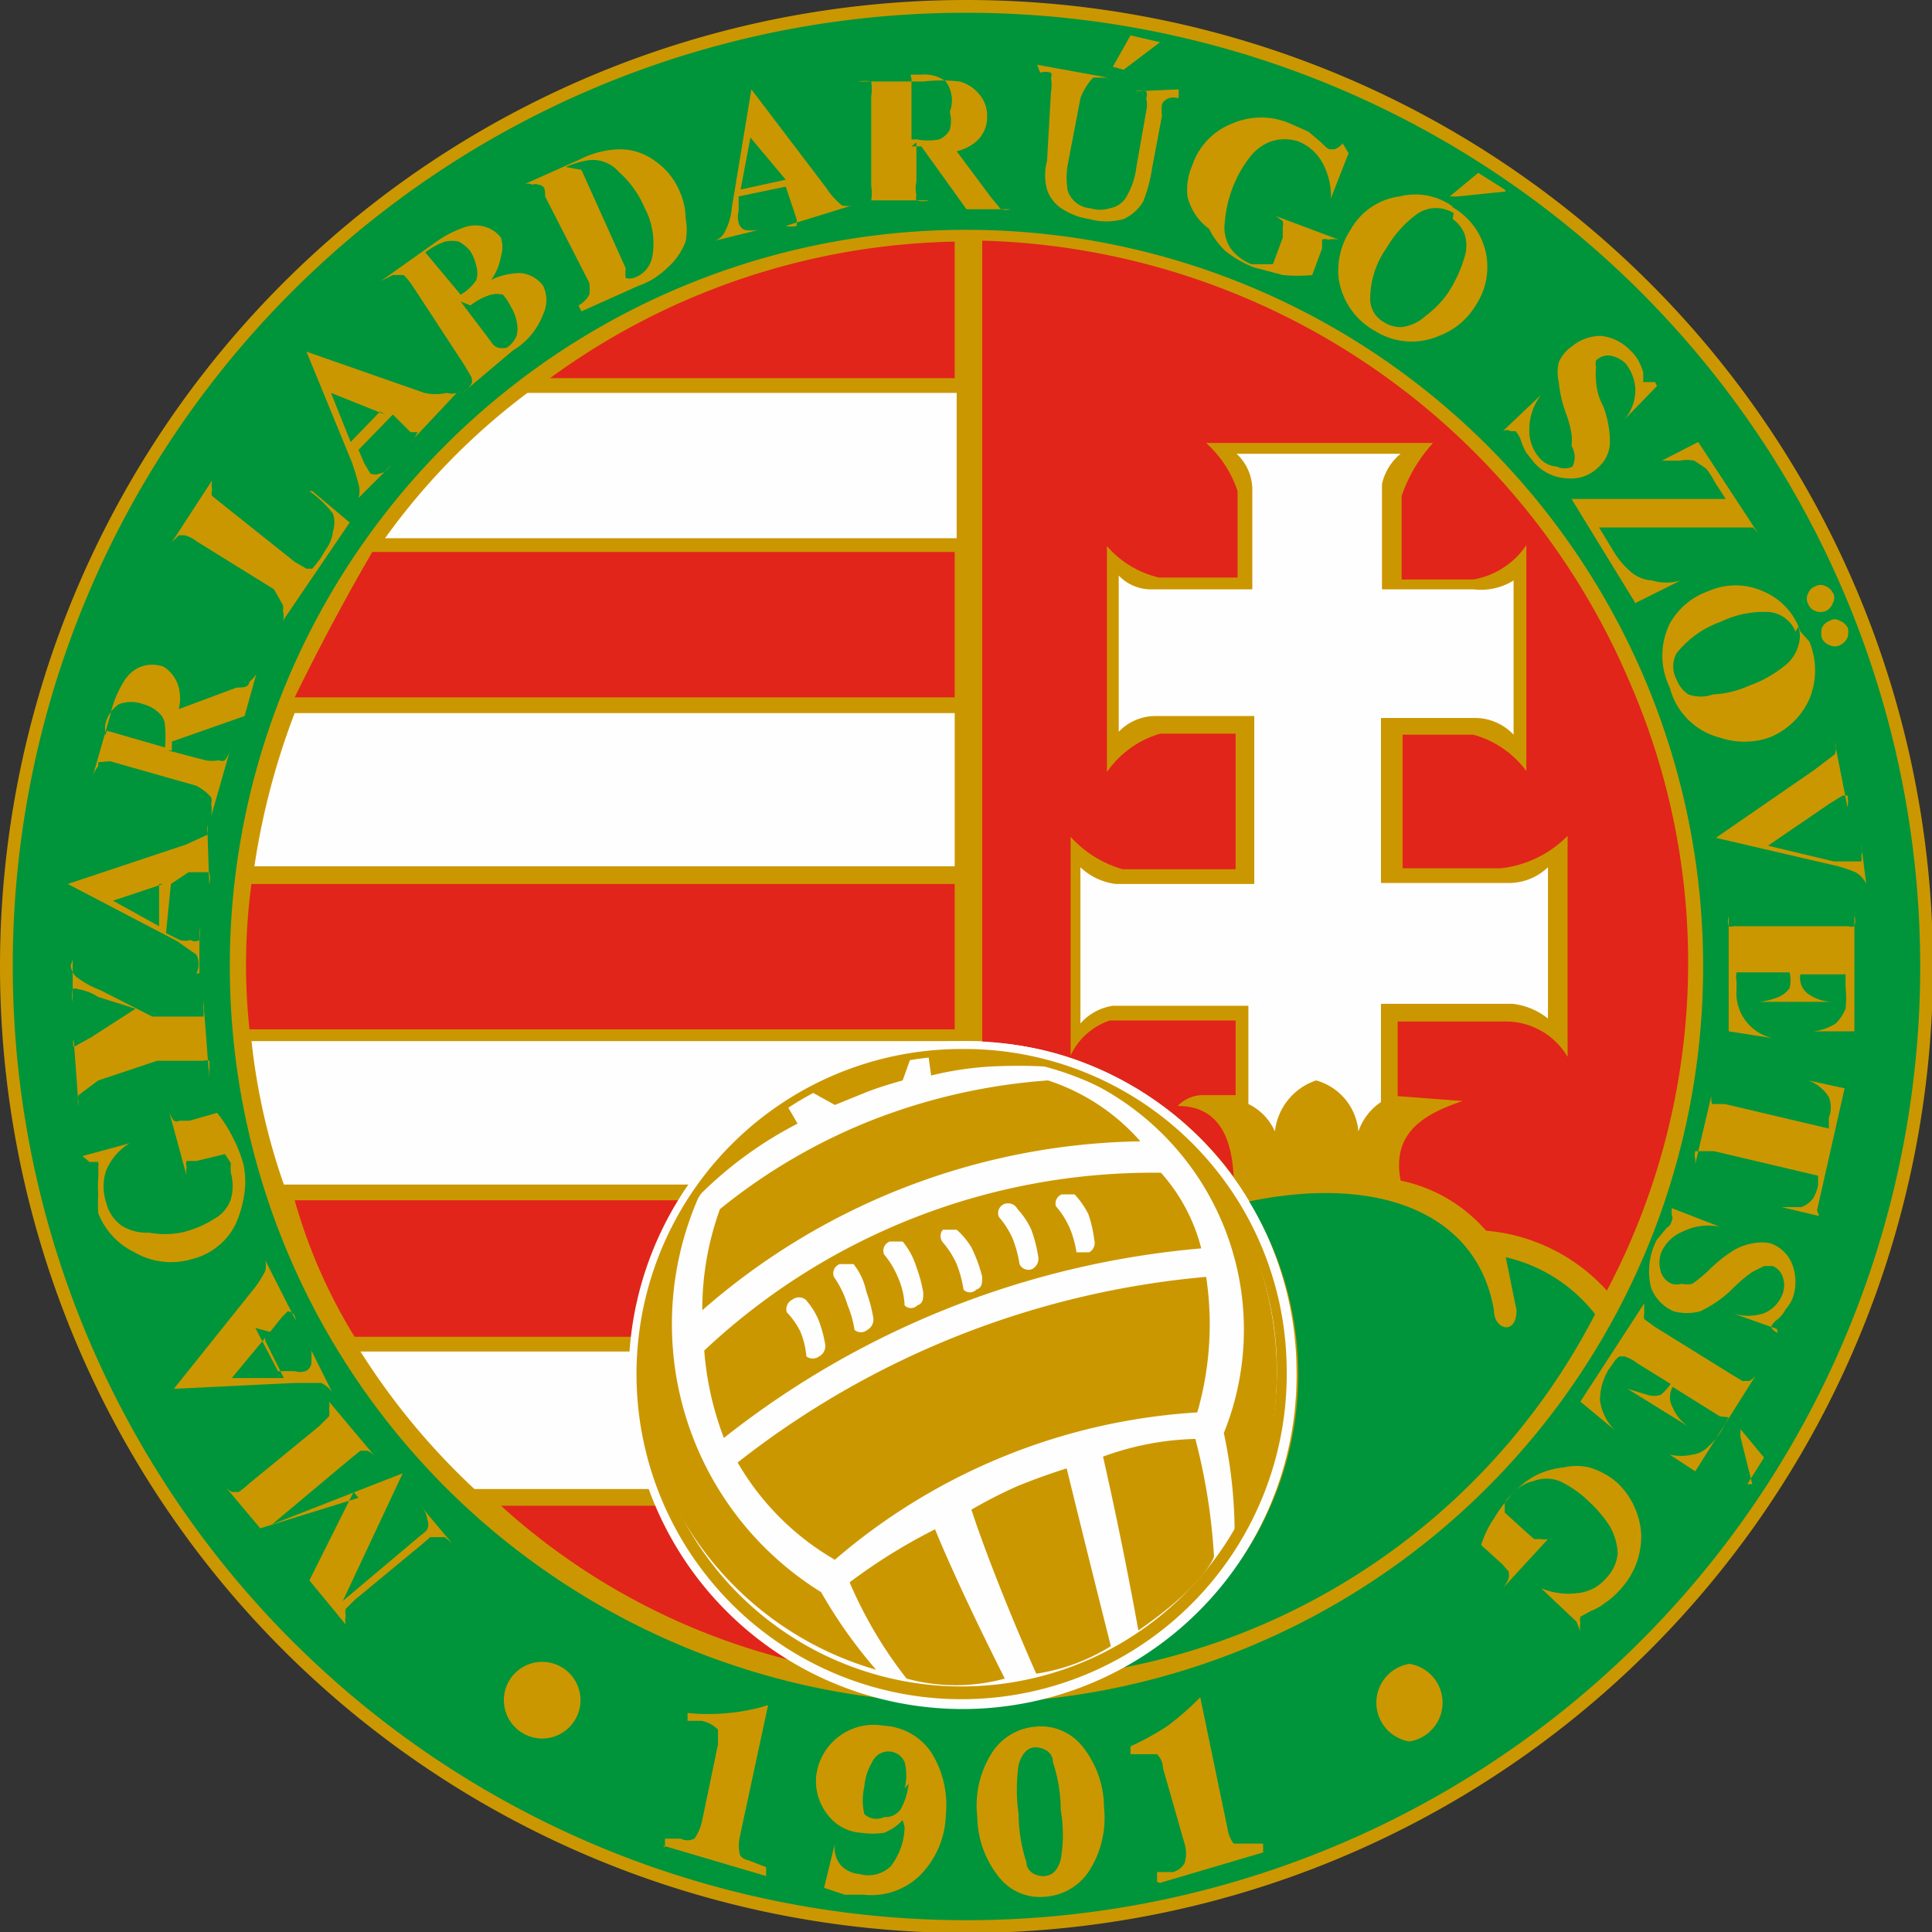 <svg viewBox="0 0 19.67 19.67" xmlns="http://www.w3.org/2000/svg" xmlns:xlink="http://www.w3.org/1999/xlink"><rect x="0" y="0" width="19.67" height="19.67" fill="#333333" stroke="none"/><clipPath id="a"><path d="m0 0v19.67h19.67v-19.67z"/></clipPath><g clip-path="url(#a)"><path d="m9.83 0a9.84 9.84 0 1 1 -9.83 9.83 9.84 9.84 0 0 1 9.83-9.83z" fill="#cb9700" fill-rule="evenodd"/></g><g fill-rule="evenodd"><path d="m9.83.13a9.71 9.71 0 1 1 -9.7 9.7 9.7 9.7 0 0 1 9.7-9.7z" fill="#00953b"/><path d="m9.83 2.34a7.5 7.5 0 1 1 -7.49 7.49 7.49 7.49 0 0 1 7.49-7.49z" fill="#cb9700"/><path d="m3.65 15.25-1 .31-.37-.44a.23.23 0 0 0 .08.07h.07a.78.78 0 0 0 .1-.08l.72-.59.1-.1a.16.16 0 0 0 0-.07.2.2 0 0 0 0-.08l.47.56a.21.21 0 0 0 -.08-.06h-.07l-.1.08-.8.67 1.33-.52-.61 1.3.76-.64c.06-.05.09-.07.1-.09a.12.12 0 0 0 0-.1.22.22 0 0 0 -.06-.13l.31.37-.07-.06h-.07-.08l-.08.07-.69.57-.09.09a.15.15 0 0 0 0 .07.2.2 0 0 0 0 .09l-.37-.45.45-.9m-1-1.67.23.44h.17a.18.18 0 0 0 .11 0 .1.1 0 0 0 .06-.08 1.28 1.28 0 0 0 0-.13l.21.42a.31.31 0 0 0 -.11-.09h-.27l-1.23.06.8-1a1 1 0 0 0 .13-.2.21.21 0 0 0 0-.11l.31.61s0-.08-.08-.09l-.06.06-.12.15m-.05.06-.34.41h.53l-.19-.38m-1.86-1.88.48-.13a.58.58 0 0 0 -.24.28.51.51 0 0 0 0 .32.41.41 0 0 0 .16.24.49.49 0 0 0 .28.07.88.88 0 0 0 .32 0 1.05 1.05 0 0 0 .34-.14.36.36 0 0 0 .17-.2.49.49 0 0 0 0-.27 1 1 0 0 1 0-.1l-.06-.09-.29.07h-.1a.09.09 0 0 0 0 .06.28.28 0 0 0 0 .09l-.18-.66a.3.3 0 0 0 .05.1.06.06 0 0 0 .06 0h.1l.28-.08a1.32 1.32 0 0 1 .16.25 1.36 1.36 0 0 1 .11.28.87.87 0 0 1 0 .34 1.12 1.12 0 0 1 -.08.26.65.65 0 0 1 -.16.21.67.67 0 0 1 -.29.15.74.74 0 0 1 -.58-.07.74.74 0 0 1 -.37-.4 1.62 1.62 0 0 1 0-.19 1.18 1.18 0 0 1 0-.16.83.83 0 0 0 0-.12.1.1 0 0 0 0-.05h-.09m-.19-2a.19.19 0 0 0 .05.11.92.92 0 0 0 .25.14l.53.27h.34.13.05a.25.25 0 0 0 0-.09v-.08l.06.79v-.07a.41.41 0 0 0 0-.1.09.09 0 0 0 -.06 0h-.19-.28l-.6.2-.2.15a.2.2 0 0 0 0 .11l-.05-.68a.13.13 0 0 0 0 .08l.18-.1.45-.29-.38-.12a.55.55 0 0 0 -.21-.08.05.05 0 0 0 -.05 0 .35.35 0 0 0 0 .13v-.43m1-.77-.05.5.14.07a.19.19 0 0 0 .11 0 .08.08 0 0 0 .09 0 .49.49 0 0 0 0-.13v.47h-.03a.21.21 0 0 0 0-.19l-.2-.14-1.11-.58 1.2-.4.22-.1a.18.18 0 0 0 0-.1l.02.6a.22.22 0 0 0 0-.12h-.13-.08zm-.08 0-.51.17.47.26v-.43m.09-1.36.38.1a.36.36 0 0 0 .14 0 .06.06 0 0 0 .06 0 .31.31 0 0 0 .06-.13l-.2.7a.4.4 0 0 0 0-.13.09.09 0 0 0 0-.06s-.04-.06-.15-.12l-.88-.25-.12.01s0 .02 0 .04a.33.33 0 0 0 -.06.12l.18-.63a1.09 1.09 0 0 1 .14-.35.35.35 0 0 1 .17-.15.33.33 0 0 1 .24 0 .36.36 0 0 1 .15.21.46.46 0 0 1 0 .22l.59-.22c.07 0 .12 0 .13-.06a.27.27 0 0 0 .07-.08l-.12.43-.74.26v.09m-.66-.2.59.17a1.22 1.22 0 0 0 0-.22.18.18 0 0 0 -.06-.13.35.35 0 0 0 -.16-.09.35.35 0 0 0 -.25 0 .33.33 0 0 0 -.14.22v.1m2.11-2.49.38.32-.68 1a.16.16 0 0 0 0-.1.14.14 0 0 0 0-.06l-.09-.16-.79-.49a.31.31 0 0 0 -.12-.06h-.06l-.07.07.41-.63a.22.22 0 0 0 0 .1.07.07 0 0 0 0 .06l.1.08.74.59.12.07h.06s0 0 .08-.1l.06-.1a.37.37 0 0 0 .07-.18.29.29 0 0 0 0-.18 1.06 1.06 0 0 0 -.24-.23m.85-.78-.35.36.06.14.06.1a.12.12 0 0 0 .1 0s.05 0 .11-.08l-.33.33a.24.24 0 0 0 0-.14 2.19 2.19 0 0 0 -.07-.23l-.46-1.12 1.2.42a.52.52 0 0 0 .23 0 .16.16 0 0 0 .1 0l-.47.5a.26.26 0 0 0 .07-.1s0 0 0 0h-.07zm-.08 0-.55-.22.2.5.3-.31m1.13-1.34a.69.69 0 0 1 .29-.07.32.32 0 0 1 .24.13.34.34 0 0 1 0 .29.74.74 0 0 1 -.31.37l-.51.43a.36.36 0 0 0 .09-.09.11.11 0 0 0 0-.07l-.07-.12-.53-.81a.73.73 0 0 0 -.09-.11h-.11l-.12.06.55-.39a1.14 1.14 0 0 1 .31-.16.34.34 0 0 1 .2 0 .31.31 0 0 1 .16.11.31.31 0 0 1 0 .19.56.56 0 0 1 -.1.24m-.31.15a.47.47 0 0 0 .16-.15.25.25 0 0 0 0-.14.47.47 0 0 0 -.06-.15.35.35 0 0 0 -.12-.1.32.32 0 0 0 -.14 0 .69.69 0 0 0 -.2.11zm0 .07.31.41a.13.13 0 0 0 .07.06.19.19 0 0 0 .09 0 .29.29 0 0 0 .1-.12.33.33 0 0 0 0-.15.47.47 0 0 0 -.06-.15.53.53 0 0 0 -.08-.12.25.25 0 0 0 -.12 0 .61.61 0 0 0 -.21.11m1.1 0a.28.28 0 0 0 .11-.11.14.14 0 0 0 0 0 .48.48 0 0 0 0-.12l-.45-.88c0-.07 0-.11-.07-.12a.08.08 0 0 0 -.06 0 .1.1 0 0 0 -.09 0l.58-.26a.94.94 0 0 1 .4-.1.6.6 0 0 1 .36.12.7.7 0 0 1 .25.31.66.66 0 0 1 .06.27.62.62 0 0 1 0 .24.72.72 0 0 1 -.11.19 1.08 1.08 0 0 1 -.19.17.74.74 0 0 1 -.18.09l-.58.26m0-1.44.45 1a.43.43 0 0 0 0 .1.13.13 0 0 0 .08 0 .28.28 0 0 0 .19-.21.77.77 0 0 0 -.08-.51 1 1 0 0 0 -.26-.36.35.35 0 0 0 -.3-.12.93.93 0 0 0 -.24.07m2.24.2-.48.1v.15a.24.24 0 0 0 0 .12.11.11 0 0 0 .06.07.43.43 0 0 0 .15 0l-.45.11a.18.18 0 0 0 .1-.09.63.63 0 0 0 .07-.24l.2-1.21.76 1a.78.78 0 0 0 .16.18.2.2 0 0 0 .11 0l-.68.21a.23.23 0 0 0 .11 0 .07.07 0 0 0 0 0 .08.08 0 0 0 0 0 .28.28 0 0 0 0-.07zm0-.07-.36-.43-.1.53zm1.33-.38v.4a.33.33 0 0 0 0 .14.08.08 0 0 0 0 .05.24.24 0 0 0 .13 0h-.72.13s0 0 0 0a.5.5 0 0 0 0-.15v-.91a.5.5 0 0 0 0-.15.1.1 0 0 0 0 0 .41.41 0 0 0 -.14 0h.67a1.58 1.58 0 0 1 .37 0 .39.39 0 0 1 .2.13.33.33 0 0 1 .08.22.33.33 0 0 1 -.11.26.47.47 0 0 1 -.2.1l.35.47.1.12a.17.17 0 0 0 .1 0h-.45l-.46-.64h-.1m0-.69v.62h.06a.61.61 0 0 0 .22 0 .21.21 0 0 0 .11-.1.34.34 0 0 0 0-.18.33.33 0 0 0 -.04-.31.36.36 0 0 0 -.25-.07h-.11m1.29-.1.72.13h-.15s0 0 0 0a.61.61 0 0 0 -.13.21l-.13.68a.8.8 0 0 0 0 .26.26.26 0 0 0 .07.11.26.26 0 0 0 .16.07.33.33 0 0 0 .2 0 .24.24 0 0 0 .17-.12.78.78 0 0 0 .1-.3l.1-.57a.27.27 0 0 0 0-.13.1.1 0 0 0 0-.07.28.28 0 0 0 -.12 0l.45-.02v.09a.17.17 0 0 0 -.1 0 .13.13 0 0 0 -.07.06.5.5 0 0 0 0 .12l-.1.53a1.55 1.55 0 0 1 -.09.34.45.45 0 0 1 -.2.18.65.65 0 0 1 -.35 0 .69.69 0 0 1 -.27-.1.37.37 0 0 1 -.16-.2.55.55 0 0 1 0-.29l.04-.7a.43.43 0 0 0 0-.15.05.05 0 0 0 0-.05.19.19 0 0 0 -.11 0m3.14.82-.18.46a.7.7 0 0 0 -.09-.37.49.49 0 0 0 -.24-.21.45.45 0 0 0 -.28 0 .49.49 0 0 0 -.23.18 1.18 1.18 0 0 0 -.16.29 1.25 1.25 0 0 0 -.08.35.39.39 0 0 0 .06.27.49.49 0 0 0 .21.16h.11.11l.1-.27c0-.05 0-.09 0-.11a.15.15 0 0 0 0-.06s0 0-.07-.05l.64.24a.28.28 0 0 0 -.11 0 .07.07 0 0 0 -.06 0s0 0 0 .09l-.1.27a1.51 1.51 0 0 1 -.3 0l-.3-.08a1.11 1.11 0 0 1 -.29-.17.82.82 0 0 1 -.16-.22.57.57 0 0 1 -.22-.33.62.62 0 0 1 .05-.32.69.69 0 0 1 .4-.42.74.74 0 0 1 .6 0l.18.08.12.1c.05.05.08.08.1.08a0 0 0 0 0 .05 0 .21.21 0 0 0 .08-.06m1.1.64a.7.7 0 0 1 .26 1 .74.74 0 0 1 -.38.32.7.7 0 0 1 -.65-.05.73.73 0 0 1 -.37-.53.75.75 0 0 1 .12-.5.67.67 0 0 1 .5-.34.65.65 0 0 1 .55.11m0 .06a.34.34 0 0 0 -.36 0 1.11 1.11 0 0 0 -.32.35.9.9 0 0 0 -.17.53.27.27 0 0 0 .14.23.31.31 0 0 0 .18.05.43.43 0 0 0 .24-.11 1.05 1.05 0 0 0 .22-.22 1.36 1.36 0 0 0 .18-.38.38.38 0 0 0 0-.24.35.35 0 0 0 -.12-.15m.54-.28-.49.05h-.08l.29-.24.27.17m1.55 2-.33.34a.47.47 0 0 0 .11-.31.46.46 0 0 0 -.1-.26.3.3 0 0 0 -.16-.08.17.17 0 0 0 -.14.05.13.13 0 0 0 0 .07.61.61 0 0 0 0 .14s0 .12.07.25a1 1 0 0 1 .07.4.35.35 0 0 1 -.12.23.39.39 0 0 1 -.31.11.47.47 0 0 1 -.34-.16l-.08-.1a.64.64 0 0 1 -.06-.14.28.28 0 0 0 -.05-.08h-.05a.08.08 0 0 0 -.08 0l.39-.37a.58.58 0 0 0 -.12.36.42.42 0 0 0 .11.29.25.25 0 0 0 .17.08.18.18 0 0 0 .16 0 .22.22 0 0 0 -.01-.21.49.49 0 0 0 0-.12 1.06 1.06 0 0 0 -.06-.22 1.28 1.28 0 0 1 -.07-.31.44.44 0 0 1 0-.2.37.37 0 0 1 .13-.16.46.46 0 0 1 .3-.11.48.48 0 0 1 .3.15.39.39 0 0 1 .08.1.73.73 0 0 1 .05.12v.1h.05.07m1 1.48h-1.57l.14.23a.86.86 0 0 0 .17.21.37.37 0 0 0 .23.1.5.5 0 0 0 .29 0l-.46.23-.65-1.06h1.57l-.11-.17a.85.85 0 0 0 -.09-.14l-.12-.08a.4.4 0 0 0 -.15 0h-.18l.37-.19.61.93m.52 1.1a.76.76 0 0 1 0 .59.75.75 0 0 1 -.41.39.78.78 0 0 1 -.5 0 .71.71 0 0 1 -.51-.51.74.74 0 0 1 0-.65.72.72 0 0 1 .39-.33.68.68 0 0 1 .56 0 .67.67 0 0 1 .38.41m-.05 0a.32.32 0 0 0 -.3-.2 1 1 0 0 0 -.46.1 1 1 0 0 0 -.45.32.28.28 0 0 0 0 .27.31.31 0 0 0 .12.15.37.37 0 0 0 .25 0 1 1 0 0 0 .37-.09 1.2 1.2 0 0 0 .37-.21.38.38 0 0 0 .13-.2.31.31 0 0 0 0-.19m.5 0a.2.2 0 0 1 0 .11.16.16 0 0 1 -.08.08.12.12 0 0 1 -.1 0 .14.14 0 0 1 -.08-.07.21.21 0 0 1 0-.11.14.14 0 0 1 .08-.07.09.09 0 0 1 .1 0 .14.14 0 0 1 .08.07m-.15-.36a.11.11 0 0 1 0 .11.14.14 0 0 1 -.07.08.14.14 0 0 1 -.11 0 .12.12 0 0 1 -.07-.07.11.11 0 0 1 0-.11.12.12 0 0 1 .07-.07.11.11 0 0 1 .11 0 .12.12 0 0 1 .07.07m.34 2.96a.25.25 0 0 0 -.11-.12 1.37 1.37 0 0 0 -.26-.08l-1.16-.27 1-.69.21-.16a.16.16 0 0 0 0-.12l.13.66a.35.35 0 0 0 0-.12 0 0 0 0 0 -.05 0l-.13.08-.63.43.67.16h.16.07s0 0 .05 0a.08.08 0 0 0 0-.05.24.24 0 0 0 0-.12zm-.1.92h-.57a.2.2 0 0 0 .08.2.45.45 0 0 0 .24.08h-.74a.72.72 0 0 0 .2-.05.26.26 0 0 0 .11-.09.35.35 0 0 0 0-.16h-.54a.22.22 0 0 0 0 .09v.08a.47.47 0 0 0 .37.5l-.45-.07v-1.22.05a.16.16 0 0 0 0 .1.07.07 0 0 0 .05 0h.13.93.11a.09.09 0 0 0 .06 0 .18.18 0 0 0 0-.11v1.18h-.42a.51.51 0 0 0 .23-.08.44.44 0 0 0 .1-.15 1 1 0 0 0 0-.22v-.13m-.27 2.46-.38-.09h.2a.27.27 0 0 0 .12-.09.44.44 0 0 0 .05-.13v-.1l-1.06-.25h-.14-.05a.15.15 0 0 0 0 .08v.05l.17-.72a.2.2 0 0 0 0 .11h.13l1.06.25v-.11a.29.29 0 0 0 0-.21.41.41 0 0 0 -.21-.17l.37.08-.28 1.24m-.41 1.21-.45-.16a.5.5 0 0 0 .32 0 .34.34 0 0 0 .19-.2.25.25 0 0 0 0-.17.18.18 0 0 0 -.1-.11h-.09l-.12.06a1.48 1.48 0 0 0 -.2.17 1.17 1.17 0 0 1 -.33.23.5.5 0 0 1 -.27 0 .42.42 0 0 1 -.23-.24.69.69 0 0 1 .06-.49l.1-.12a.1.1 0 0 0 .05-.07.06.06 0 0 0 0-.06s0 0 0-.07l.49.19a.58.58 0 0 0 -.38.05.4.4 0 0 0 -.22.22.31.31 0 0 0 0 .19.19.19 0 0 0 .11.12.17.17 0 0 0 .1 0 .25.25 0 0 0 .11 0 1.33 1.33 0 0 0 .17-.14 1.41 1.41 0 0 1 .25-.2.56.56 0 0 1 .19-.07.43.43 0 0 1 .19 0 .37.37 0 0 1 .22.22.5.5 0 0 1 0 .34.41.41 0 0 1 -.07.11.31.31 0 0 1 -.08.1.23.23 0 0 0 -.07.08.14.14 0 0 0 .07.06m-.59.85-.48-.3a.21.21 0 0 0 0 .21.43.43 0 0 0 .17.2l-.63-.39.2.06a.21.21 0 0 0 .14 0 .57.57 0 0 0 .1-.11l-.34-.21a.42.42 0 0 0 -.13-.07h-.05a.17.17 0 0 0 -.06.06l-.05.07a.6.6 0 0 0 -.09.32.53.53 0 0 0 .15.3l-.35-.29.65-1v.1a.14.14 0 0 0 0 .06l.11.08.79.49.1.06h.07a.2.2 0 0 0 .08-.08l-.63 1-.26-.17a.53.53 0 0 0 .23 0 .27.27 0 0 0 .16-.08.72.72 0 0 0 .14-.17l.07-.13m.24.68-.12-.48v-.08l.24.29-.17.27m-1.74 1.4-.36-.34a.72.72 0 0 0 .37.05.43.43 0 0 0 .29-.15.42.42 0 0 0 .12-.25.6.6 0 0 0 -.08-.28 1.27 1.27 0 0 0 -.21-.25 1.1 1.1 0 0 0 -.3-.21.37.37 0 0 0 -.27 0 .38.38 0 0 0 -.22.14.27.27 0 0 0 -.07.08v.1l.22.2.08.07h.07a.15.15 0 0 0 .07 0l-.46.5a.37.37 0 0 0 .06-.1.2.2 0 0 0 0-.07l-.06-.07-.22-.2a1 1 0 0 1 .13-.27 1.37 1.37 0 0 1 .18-.24.83.83 0 0 1 .27-.21.84.84 0 0 1 .26-.07.57.57 0 0 1 .26 0 .76.76 0 0 1 .29.16.79.79 0 0 1 .24.53.8.8 0 0 1 -.23.57.75.75 0 0 1 -.14.12.51.51 0 0 1 -.14.08l-.11.06a.11.11 0 0 0 0 .06.23.23 0 0 0 0 .09" fill="#cb9700"/><path d="m6.77 18.81v-.09h.16a.16.16 0 0 0 .14 0 .5.5 0 0 0 .08-.19l.16-.77c0-.07 0-.13 0-.15a.31.31 0 0 0 -.17-.09h-.08-.06v-.08a2 2 0 0 0 .42 0 1.89 1.89 0 0 0 .4-.08l-.29 1.35a.41.41 0 0 0 0 .16s0 .05.09.07l.18.07v.09l-1.05-.31m2.44-.26a.5.5 0 0 1 -.19.13.8.8 0 0 1 -.23 0 .46.46 0 0 1 -.34-.18.55.55 0 0 1 -.12-.4.59.59 0 0 1 .69-.51.62.62 0 0 1 .48.27 1 1 0 0 1 .15.63.91.91 0 0 1 -.26.62.71.71 0 0 1 -.58.2h-.19l-.21-.07.11-.45a.28.28 0 0 0 .06.22.29.29 0 0 0 .19.09.33.33 0 0 0 .32-.08.68.68 0 0 0 .14-.4m0-.39a.54.54 0 0 0 0-.27.18.18 0 0 0 -.33 0 .57.57 0 0 0 -.08.25.61.61 0 0 0 0 .28.18.18 0 0 0 .2.03.19.19 0 0 0 .17-.08.66.66 0 0 0 .08-.26m1.29-.58a.54.54 0 0 1 .48.2 1 1 0 0 1 .22.62 1 1 0 0 1 -.14.63.58.58 0 0 1 -.45.28.53.53 0 0 1 -.48-.2 1 1 0 0 1 -.22-.61 1 1 0 0 1 .14-.64.58.58 0 0 1 .45-.28m0 .21c-.08 0-.14.07-.17.18a1.81 1.81 0 0 0 0 .5 1.64 1.64 0 0 0 .08.49c0 .1.11.15.19.14s.13-.06.16-.17a1.47 1.47 0 0 0 0-.5 1.58 1.58 0 0 0 -.08-.49c0-.11-.11-.15-.18-.15m1.24 1.37v-.1h.16a.19.19 0 0 0 .12-.09.33.33 0 0 0 0-.2l-.22-.77a.2.2 0 0 0 -.06-.14s-.09 0-.19 0h-.08v-.08a2.82 2.82 0 0 0 .38-.21 2.86 2.86 0 0 0 .33-.29l.28 1.35a.31.31 0 0 0 .06.14s.06 0 .11 0h.19v.09l-1.05.31" fill="#cb9700"/><path d="m5.53 16.92a.39.39 0 1 1 -.4.39.39.39 0 0 1 .4-.39z" fill="#cb9700"/><path d="m14.35 16.94a.4.4 0 0 1 0 .79.4.4 0 0 1 0-.79z" fill="#cb9700"/><path d="m5.37 4h4.37v1.48h-5.82a6.81 6.81 0 0 1 1.45-1.48z" fill="#fefefe"/><path d="m3 7.26h6.72v1.56h-7.13a7.42 7.42 0 0 1 .41-1.56z" fill="#fefefe"/><path d="m2.56 10.6h7.29a3.33 3.33 0 1 1 -3.09 4.56h-1.93a7.08 7.08 0 0 1 -1.16-1.4h2.86a3.32 3.32 0 0 1 .57-1.7h-4.21a6.48 6.48 0 0 1 -.33-1.47z" fill="#fefefe"/><path d="m12.68 12.18a3.33 3.33 0 0 1 -1.36 4.82 6.88 6.88 0 0 0 4.92-3.62 1.61 1.61 0 0 0 -.91-.58l.11.54c0 .26-.23.2-.23 0-.17-1-1.19-1.39-2.53-1.1z" fill="#00953b"/><path d="m14.24 4.62h-1.65a.5.5 0 0 1 .16.36v1.02h-1a.46.46 0 0 1 -.36-.14v1.59a.52.52 0 0 1 .38-.16h1v1.71h-1.41a.64.64 0 0 1 -.36-.17v1.59a.55.55 0 0 1 .33-.18h1.38v1a.56.56 0 0 1 .27.28.62.62 0 0 1 .42-.52.59.59 0 0 1 .43.52.59.59 0 0 1 .23-.3v-1h1.34a.7.7 0 0 1 .36.15v-1.54a.58.58 0 0 1 -.39.16h-1.31v-1.68h.94a.54.54 0 0 1 .41.17v-1.57a.63.63 0 0 1 -.41.09h-.93v-1.07a.55.55 0 0 1 .19-.31z" fill="#fefefe"/><g fill="#e1251b"><path d="m5.6 3.85h4.12v-1.39a7.21 7.21 0 0 0 -4.12 1.39z"/><path d="m3.82 5.62h5.9v1.48h-6.72c.25-.51.51-1 .79-1.48z"/><path d="m2.56 9h7.16v1.48h-7.18a6.16 6.16 0 0 1 .02-1.48z"/><path d="m5.1 15.33h1.74a3 3 0 0 0 1.67 1.67 6.83 6.83 0 0 1 -3.41-1.67z"/><path d="m3 12.22h4a3.11 3.11 0 0 0 -.47 1.39h-2.92a5.51 5.51 0 0 1 -.61-1.39z"/><path d="m10 2.45v8.16a3.16 3.16 0 0 1 .9.16v-2.25a1.14 1.14 0 0 0 .53.33h1.15v-1.38h-.77a1 1 0 0 0 -.54.39v-2.3a1 1 0 0 0 .53.32h.8v-.88a1.15 1.15 0 0 0 -.32-.49h2.31a1.54 1.54 0 0 0 -.32.54v.85h.73a.82.82 0 0 0 .54-.35v2.3a1 1 0 0 0 -.54-.37h-.72v1.36h1a1.13 1.13 0 0 0 .68-.33v2.25a.73.73 0 0 0 -.63-.36h-1.1v.76l.66.05c-.42.14-.72.34-.63.81a1.57 1.57 0 0 1 .87.51 1.87 1.87 0 0 1 1.23.61 7.15 7.15 0 0 0 .23-6.2 7.38 7.38 0 0 0 -6.59-4.49z"/><path d="m10.89 10.77a.67.67 0 0 1 .41-.38h1.28v.76h-.31a.36.36 0 0 0 -.28.11c.41 0 .55.31.57.72a3.42 3.42 0 0 0 -1.66-1.21z"/></g><path d="m11.33.68.18-.32.3.07-.37.28z" fill="#cb9700"/></g><path d="m13.2 13.93a3.4 3.4 0 1 1 -3.4-3.33 3.37 3.37 0 0 1 3.4 3.33z" fill="#fefefe"/><path d="m13.1 13.94a3.31 3.31 0 1 1 -3.3-3.26 3.28 3.28 0 0 1 3.3 3.26z" fill="#cb9700"/><path d="m13 13.92a3.21 3.21 0 1 1 -3.2-3.17 3.19 3.19 0 0 1 3.2 3.17z" fill="#fefefe"/><g fill="#cb9700"><path d="m7.33 12.31a5.89 5.89 0 0 1 1.56-.91 6.1 6.1 0 0 1 1.78-.4 2.12 2.12 0 0 1 .94.62 6.93 6.93 0 0 0 -4.46 1.72 3 3 0 0 1 .18-1.03z"/><path d="m7.17 13.75a6.67 6.67 0 0 1 4.65-1.81 1.83 1.83 0 0 1 .41.77 9.09 9.09 0 0 0 -4.86 1.93 3.16 3.16 0 0 1 -.2-.89z"/><path d="m7.51 14.89a9 9 0 0 1 4.77-1.89 3.24 3.24 0 0 1 -.09 1.38 6.23 6.23 0 0 0 -3.69 1.5 2.71 2.71 0 0 1 -.99-.99z"/><path d="m7.12 12.17a4 4 0 0 1 1-.73l-.11-.19a2.14 2.14 0 0 0 -.89.92z"/><path d="m9.28 10.75-.09.25s-.22.06-.37.12-.32.13-.32.13l-.27-.15a4 4 0 0 1 1.05-.35z"/><path d="m9.45 10.73a3.31 3.31 0 0 1 .55 0 2.45 2.45 0 0 1 .67.13 5.26 5.26 0 0 0 -.61 0 3.32 3.32 0 0 0 -.58.09z"/><path d="m8.65 16.11a5.71 5.71 0 0 1 .87-.54s.21.53.71 1.52a1.89 1.89 0 0 1 -1 0 4.37 4.37 0 0 1 -.58-.98z"/><path d="m9.89 15.37a4.81 4.81 0 0 1 .47-.24c.27-.11.5-.18.5-.18s.23.94.45 1.81a2 2 0 0 1 -.76.28s-.42-.94-.66-1.67z"/><path d="m11.23 14.83a2.93 2.93 0 0 1 .94-.18 6.09 6.09 0 0 1 .19 1.2s-.09.28-.77.75c0 0-.15-.85-.36-1.77z"/><path d="m10.85 10.91a2.81 2.81 0 0 1 1.61 3.68 4.87 4.87 0 0 1 .11 1.06 3.48 3.48 0 0 0 0-3.35 3.27 3.27 0 0 0 -1.72-1.39z"/><path d="m7.13 12.15a3.21 3.21 0 0 0 1.23 4.06 4.89 4.89 0 0 0 .56.79 3.35 3.35 0 0 1 -2.27-2.22 3 3 0 0 1 .48-2.63z"/></g><path d="m8.33 13.43a1.23 1.23 0 0 1 .07.25.12.12 0 0 1 -.06.13.11.11 0 0 1 -.13 0 .85.85 0 0 0 -.06-.25.78.78 0 0 0 -.14-.2.11.11 0 0 1 .06-.13.11.11 0 0 1 .13 0 .73.73 0 0 1 .13.2z" fill="#fefefe"/><path d="m8.82 13.15a1.47 1.47 0 0 1 .07.26.12.12 0 0 1 -.06.13.1.1 0 0 1 -.13 0 1.07 1.07 0 0 0 -.07-.25 1 1 0 0 0 -.14-.29.1.1 0 0 1 .06-.13h.14a.66.66 0 0 1 .13.28z" fill="#fefefe"/><path d="m9.33 12.9a1.47 1.47 0 0 1 .07.26c0 .06 0 .11-.06.13a.09.09 0 0 1 -.13 0 .79.79 0 0 0 -.07-.29.89.89 0 0 0 -.14-.23.1.1 0 0 1 .06-.13s.09 0 .13 0a.76.76 0 0 1 .14.26z" fill="#fefefe"/><path d="m9.89 12.7a1.47 1.47 0 0 1 .11.3c0 .06 0 .11-.06.13a.09.09 0 0 1 -.13 0 1.24 1.24 0 0 0 -.07-.26.89.89 0 0 0 -.14-.22.1.1 0 0 1 0-.13h.14a.76.76 0 0 1 .15.18z" fill="#fefefe"/><path d="m10.5 12.52a1.5 1.5 0 0 1 .07.27.12.12 0 0 1 -.06.13.1.1 0 0 1 -.13-.05 1.24 1.24 0 0 0 -.07-.26.89.89 0 0 0 -.14-.22.1.1 0 0 1 .05-.13.11.11 0 0 1 .14.05.79.79 0 0 1 .14.21z" fill="#fefefe"/><path d="m11.08 12.36a1.18 1.18 0 0 1 .06.26.11.11 0 0 1 -.05.13c-.06 0-.12 0-.13 0a1.07 1.07 0 0 0 -.07-.25.89.89 0 0 0 -.14-.22.1.1 0 0 1 .06-.12s.09 0 .13 0a.85.85 0 0 1 .14.2z" fill="#fefefe"/></svg>